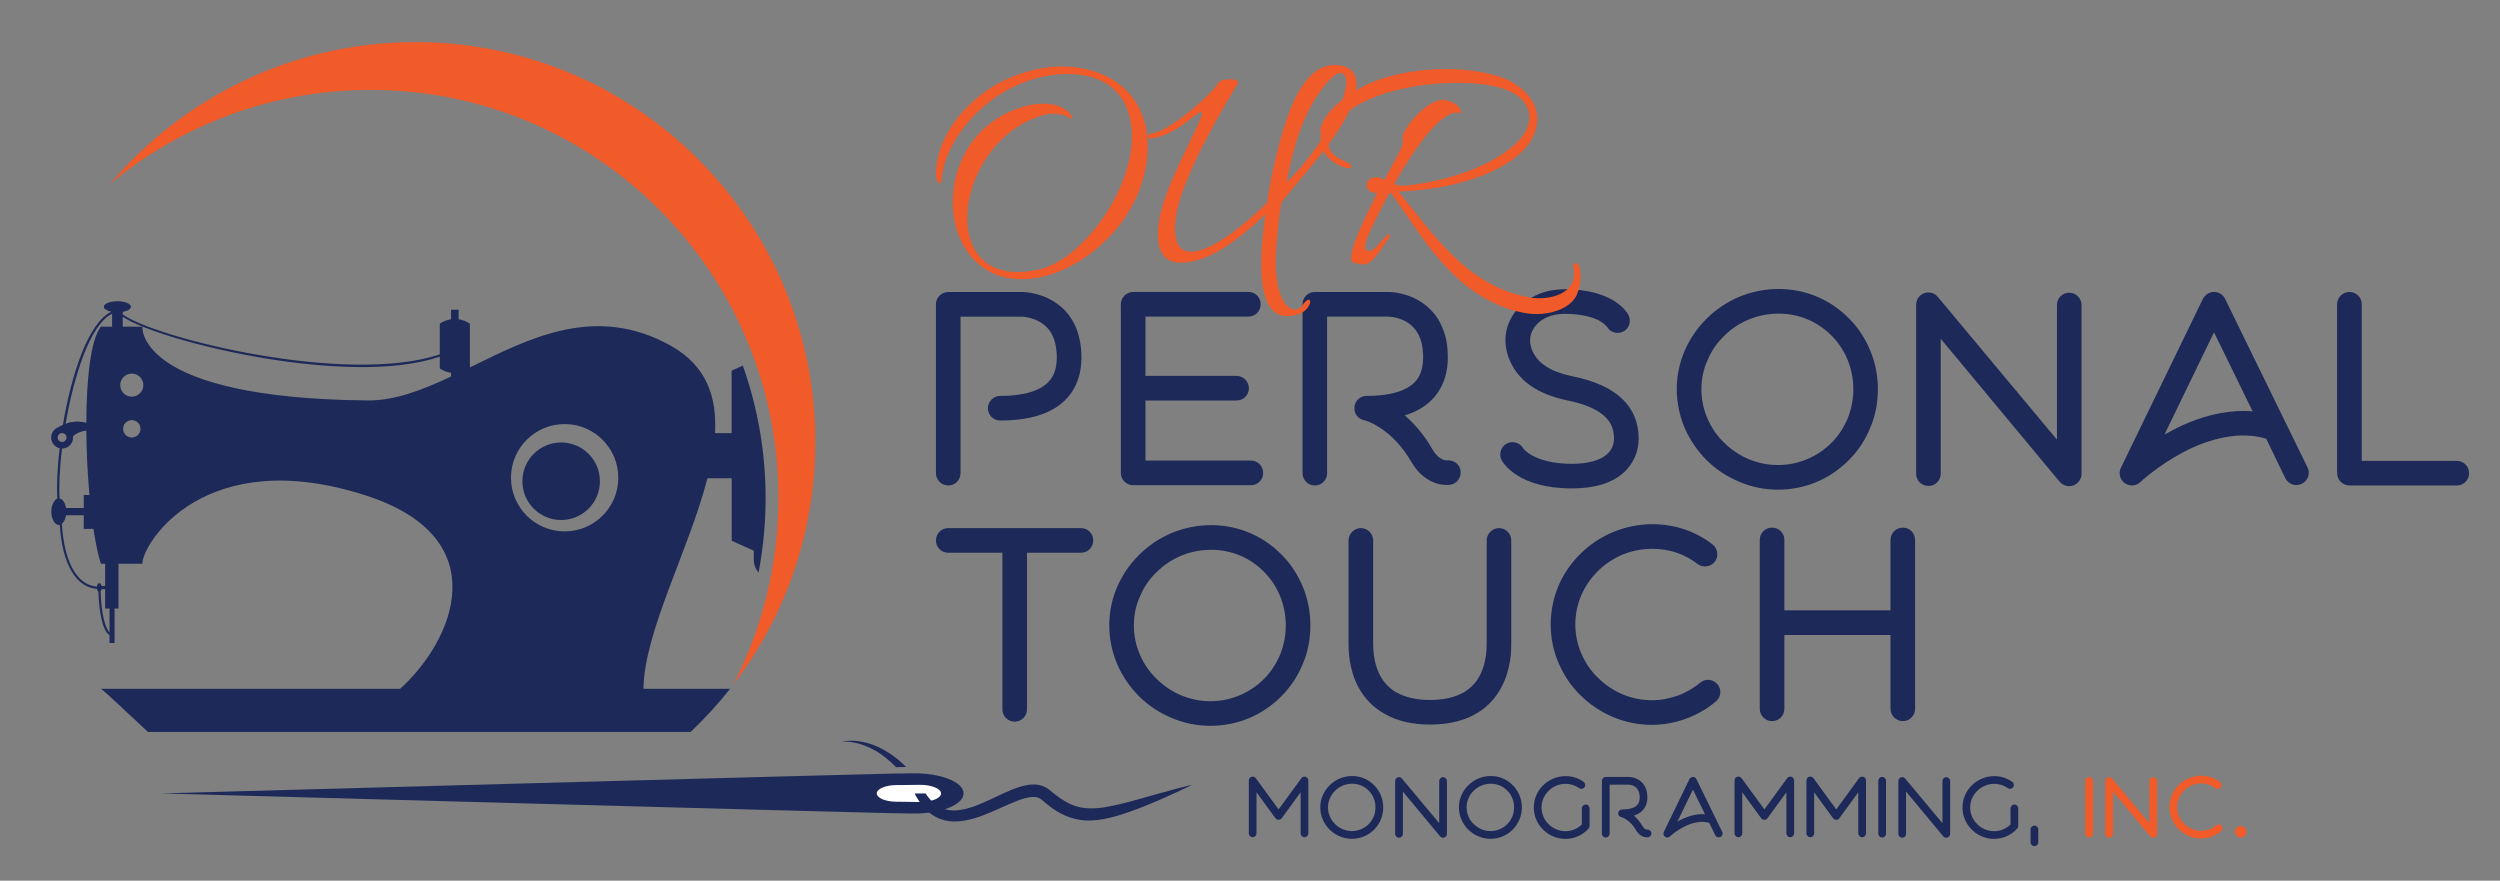 <?xml version="1.0" encoding="utf-8"?>
<!-- Generator: Adobe Illustrator 15.0.0, SVG Export Plug-In . SVG Version: 6.00 Build 0)  -->
<!DOCTYPE svg PUBLIC "-//W3C//DTD SVG 1.1//EN" "http://www.w3.org/Graphics/SVG/1.1/DTD/svg11.dtd">
<svg version="1.1" id="Layer_1" xmlns="http://www.w3.org/2000/svg" xmlns:xlink="http://www.w3.org/1999/xlink" x="0px" y="0px"
	 width="118.75px" height="41.833px" viewBox="0 0 118.75 41.833" enable-background="new 0 0 118.75 41.833" xml:space="preserve">
<rect x="0" y="0" width="118.75" height="41.833" fill="#808080" stroke="none"/>
<g>
	<path fill="#1D2959" d="M45.041,23.06c-0.315,0-0.584-0.257-0.584-0.585v-8.021c0-0.328,0.269-0.585,0.584-0.585h3.474
		c0.046,0,0.327,0,0.69,0.094c0.515,0.128,0.97,0.386,1.321,0.725c0.258,0.257,0.468,0.574,0.608,0.936
		c0.152,0.398,0.234,0.854,0.234,1.357c0,1.11-0.467,1.953-1.345,2.455c-0.631,0.362-1.473,0.538-2.514,0.538
		c-0.317,0-0.585-0.257-0.585-0.584c0-0.328,0.27-0.585,0.585-0.585c0.83,0,1.484-0.128,1.929-0.386
		c0.514-0.292,0.76-0.748,0.76-1.438c0-0.469-0.094-0.854-0.257-1.146c-0.13-0.234-0.316-0.41-0.538-0.538
		c-0.421-0.246-0.854-0.257-0.889-0.257h-2.889v7.437C45.625,22.802,45.368,23.06,45.041,23.06"/>
	<path fill="#1D2959" d="M59.999,22.463c0,0.328-0.257,0.585-0.584,0.585h-5.59c-0.316,0-0.585-0.257-0.585-0.585v-8.01
		c0-0.328,0.269-0.585,0.585-0.585h5.473c0.328,0,0.584,0.257,0.584,0.585c0,0.327-0.257,0.585-0.584,0.585h-4.889v2.817h4.328
		c0.327,0,0.584,0.269,0.584,0.585c0,0.327-0.257,0.584-0.584,0.584h-4.328v2.853h5.006C59.742,21.879,59.999,22.136,59.999,22.463"
		/>
	<path fill="#1D2959" d="M62.456,23.06c-0.328,0-0.585-0.269-0.585-0.585v-8.021c0-0.328,0.258-0.585,0.585-0.585h3.473
		c0.047,0,0.327,0,0.69,0.094c0.515,0.128,0.971,0.386,1.31,0.725c0.27,0.257,0.468,0.574,0.608,0.936
		c0.164,0.398,0.234,0.854,0.234,1.357c0,1.099-0.468,1.953-1.346,2.455c-0.209,0.117-0.444,0.222-0.701,0.292
		c0.502,0.433,0.959,0.983,1.321,1.626c0.305,0.514,0.631,0.514,0.678,0.514c0.315-0.035,0.609,0.175,0.655,0.491
		c0.046,0.316-0.176,0.62-0.492,0.667c-0.082,0.012-0.351,0.035-0.713-0.082c-0.316-0.117-0.772-0.374-1.135-1.005
		c-0.409-0.702-0.912-1.252-1.496-1.625c-0.411-0.269-0.713-0.352-0.737-0.352c-0.304-0.059-0.503-0.328-0.467-0.631
		c0.022-0.304,0.28-0.526,0.583-0.526c0.831,0,1.473-0.128,1.93-0.386c0.515-0.292,0.748-0.749,0.748-1.438
		c0-0.469-0.082-0.854-0.257-1.158c-0.129-0.223-0.305-0.398-0.538-0.539c-0.41-0.234-0.842-0.246-0.878-0.246h-2.888v7.438
		C63.04,22.791,62.781,23.06,62.456,23.06"/>
	<path fill="#1D2959" d="M74.665,23.2c-2.537,0-3.25-1.193-3.333-1.333c-0.152-0.28-0.047-0.643,0.234-0.795
		c0.28-0.152,0.63-0.047,0.782,0.222c0.024,0.024,0.141,0.188,0.445,0.351c0.583,0.316,1.345,0.386,1.871,0.386
		c0.772,0,1.357-0.164,1.684-0.468c0.258-0.234,0.316-0.526,0.316-0.725c0-0.433-0.129-0.759-0.41-1.029
		c-0.361-0.362-0.992-0.632-1.882-0.807c-0.643-0.141-1.204-0.363-1.649-0.667c-0.375-0.257-0.667-0.574-0.876-0.947
		c-0.339-0.584-0.339-1.111-0.339-1.251c0-0.62,0.292-1.24,0.796-1.684c0.246-0.222,0.55-0.398,0.889-0.527
		c0.351-0.128,0.737-0.187,1.134-0.187c2.281,0,2.948,1.076,3.017,1.205c0.153,0.281,0.06,0.643-0.221,0.795
		c-0.281,0.152-0.631,0.059-0.783-0.21c-0.024-0.023-0.128-0.152-0.386-0.305c-0.28-0.14-0.784-0.316-1.626-0.316
		c-0.643,0-1.029,0.222-1.251,0.42c-0.246,0.223-0.397,0.527-0.397,0.831v0.024c0,0.047,0,0.339,0.21,0.679
		c0.129,0.21,0.304,0.385,0.538,0.538c0.304,0.198,0.701,0.351,1.182,0.456c1.122,0.223,1.928,0.585,2.467,1.111
		c0.502,0.491,0.76,1.123,0.76,1.871c0,0.608-0.245,1.169-0.69,1.591C76.594,22.942,75.752,23.2,74.665,23.2"/>
	<path fill="#1D2959" d="M84.454,23.259c-0.644,0-1.275-0.129-1.871-0.387c-0.574-0.245-1.089-0.584-1.533-1.029
		c-0.433-0.444-0.784-0.947-1.029-1.52c-0.246-0.585-0.374-1.206-0.374-1.836c0-0.643,0.128-1.263,0.385-1.848
		c0.246-0.562,0.597-1.076,1.04-1.509c0.446-0.443,0.959-0.782,1.532-1.028c0.597-0.246,1.229-0.375,1.883-0.375
		c1.275,0,2.467,0.504,3.356,1.416c0.432,0.433,0.759,0.947,0.993,1.508c0.247,0.584,0.363,1.205,0.363,1.836
		c0,0.643-0.116,1.263-0.363,1.836c-0.233,0.572-0.573,1.087-1.004,1.52C86.933,22.755,85.739,23.259,84.454,23.259 M84.488,14.897
		c-0.491,0-0.97,0.094-1.427,0.281c-0.444,0.187-0.831,0.444-1.169,0.783c-0.339,0.328-0.607,0.713-0.783,1.146
		c-0.198,0.432-0.292,0.9-0.292,1.38c0,0.479,0.094,0.936,0.281,1.38c0.188,0.433,0.444,0.819,0.783,1.146
		c0.691,0.69,1.603,1.076,2.573,1.076c0.971,0,1.872-0.386,2.55-1.064c0.328-0.328,0.573-0.713,0.76-1.146
		c0.176-0.444,0.27-0.912,0.27-1.391c0-0.959-0.362-1.86-1.018-2.526C86.347,15.271,85.448,14.897,84.488,14.897"/>
	<path fill="#1D2959" d="M98.288,23.094c-0.174,0-0.339-0.082-0.455-0.21l-5.649-6.794v6.409c0,0.327-0.257,0.584-0.584,0.584
		c-0.328,0-0.584-0.257-0.584-0.584v-8.023c0-0.245,0.151-0.467,0.385-0.55c0.233-0.082,0.492-0.011,0.644,0.176l5.66,6.782v-6.396
		c0-0.328,0.257-0.585,0.584-0.585c0.315,0,0.584,0.257,0.584,0.585v8.022c0,0.246-0.163,0.456-0.385,0.551
		C98.418,23.083,98.347,23.094,98.288,23.094"/>
	<path fill="#1D2959" d="M101.272,23.06c-0.117,0-0.246-0.035-0.353-0.117c-0.222-0.164-0.304-0.467-0.175-0.726l3.894-8.022
		c0.106-0.199,0.305-0.328,0.527-0.328c0.222,0,0.431,0.129,0.526,0.328l3.917,8.011c0.141,0.28,0.022,0.632-0.269,0.771
		c-0.293,0.152-0.644,0.023-0.784-0.257l-0.912-1.883c-0.607-0.176-1.251-0.199-1.942-0.07c-0.643,0.117-1.309,0.35-1.999,0.713
		c-1.192,0.632-2.022,1.403-2.034,1.415C101.562,23.001,101.413,23.06,101.272,23.06 M105.166,15.786l-2.352,4.853
		c0.106-0.059,0.21-0.117,0.328-0.175c0.783-0.421,1.579-0.701,2.338-0.842c0.527-0.093,1.03-0.129,1.521-0.082L105.166,15.786z"/>
	<path fill="#1D2959" d="M116.697,23.06h-5.099c-0.316,0-0.585-0.257-0.585-0.585v-8.021c0-0.328,0.269-0.585,0.585-0.585
		c0.328,0,0.584,0.258,0.584,0.585v7.438h4.515c0.328,0,0.585,0.257,0.585,0.584C117.282,22.802,117.025,23.06,116.697,23.06"/>
	<path fill="#1D2959" d="M51.928,25.671c0,0.327-0.257,0.584-0.584,0.584h-2.561v7.438c0,0.328-0.269,0.585-0.585,0.585
		c-0.327,0-0.584-0.257-0.584-0.585v-7.438h-2.573c-0.327,0-0.584-0.257-0.584-0.585c0-0.327,0.257-0.585,0.584-0.585h6.304
		C51.671,25.086,51.928,25.343,51.928,25.671"/>
	<path fill="#1D2959" d="M57.496,34.476c-0.643,0-1.274-0.128-1.871-0.386c-0.573-0.245-1.087-0.583-1.532-1.028
		c-0.433-0.445-0.784-0.947-1.029-1.521c-0.245-0.584-0.374-1.205-0.374-1.836c0-0.643,0.128-1.263,0.385-1.848
		c0.246-0.561,0.597-1.075,1.041-1.509c0.444-0.444,0.958-0.783,1.532-1.029c0.597-0.245,1.228-0.375,1.883-0.375
		c1.274,0,2.467,0.502,3.356,1.415c0.433,0.433,0.761,0.947,0.995,1.509c0.245,0.585,0.361,1.205,0.361,1.836
		c0,0.643-0.116,1.263-0.361,1.836c-0.234,0.572-0.575,1.087-1.006,1.521C59.976,33.974,58.783,34.476,57.496,34.476 M57.531,26.115
		c-0.491,0-0.971,0.094-1.427,0.281c-0.444,0.188-0.83,0.445-1.169,0.783c-0.339,0.328-0.608,0.713-0.784,1.146
		c-0.199,0.433-0.292,0.901-0.292,1.38c0,0.479,0.093,0.936,0.281,1.38c0.187,0.432,0.444,0.819,0.783,1.146
		c0.69,0.691,1.603,1.076,2.573,1.076c0.971,0,1.871-0.385,2.549-1.063c0.327-0.327,0.574-0.714,0.761-1.146
		c0.175-0.444,0.269-0.912,0.269-1.392c0-0.959-0.363-1.859-1.017-2.526C59.39,26.489,58.491,26.115,57.531,26.115"/>
	<path fill="#1D2959" d="M67.928,34.417c-0.854,0-1.59-0.175-2.187-0.526c-0.515-0.292-0.912-0.701-1.206-1.228
		c-0.479-0.889-0.479-1.812-0.479-2.118V25.67c0-0.315,0.269-0.585,0.584-0.585c0.328,0,0.585,0.27,0.585,0.585v4.876
		c0,0.234,0,0.937,0.338,1.556c0.188,0.339,0.434,0.598,0.761,0.784c0.409,0.233,0.948,0.362,1.603,0.362s1.193-0.128,1.602-0.362
		c0.315-0.186,0.574-0.444,0.749-0.773c0.339-0.63,0.339-1.333,0.339-1.567V25.67c0-0.315,0.269-0.585,0.584-0.585
		c0.327,0,0.585,0.27,0.585,0.585v4.876c0,0.305,0,1.24-0.48,2.118C70.876,33.471,69.94,34.417,67.928,34.417"/>
	<path fill="#1D2959" d="M78.465,34.43c-0.653,0-1.285-0.129-1.882-0.386c-0.561-0.246-1.076-0.584-1.52-1.03
		c-0.444-0.432-0.784-0.946-1.029-1.52c-0.257-0.585-0.375-1.205-0.375-1.836c0-0.643,0.128-1.263,0.375-1.848
		c0.246-0.561,0.596-1.076,1.04-1.508c0.445-0.444,0.971-0.783,1.543-1.028c0.598-0.246,1.229-0.375,1.872-0.375
		c1.053,0,2.035,0.327,2.853,0.958c0.257,0.198,0.305,0.562,0.117,0.819c-0.199,0.257-0.572,0.304-0.819,0.116
		c-0.619-0.479-1.356-0.724-2.152-0.724c-0.491,0-0.97,0.094-1.426,0.28c-0.432,0.187-0.83,0.444-1.169,0.784
		c-0.327,0.327-0.597,0.713-0.783,1.146c-0.187,0.432-0.282,0.9-0.282,1.38c0,0.479,0.094,0.936,0.282,1.38
		c0.187,0.432,0.443,0.819,0.783,1.145c0.69,0.691,1.603,1.078,2.573,1.078c0.433,0,0.842-0.084,1.239-0.224
		c0.386-0.14,0.737-0.351,1.053-0.608c0.247-0.209,0.608-0.175,0.819,0.071c0.211,0.245,0.175,0.62-0.069,0.818
		c-0.421,0.352-0.89,0.62-1.393,0.807C79.589,34.325,79.027,34.43,78.465,34.43"/>
	<path fill="#1D2959" d="M90.967,25.647v8.023c0,0.315-0.256,0.584-0.583,0.584c-0.317,0-0.585-0.269-0.585-0.584v-3.509h-5.041
		v3.509c0,0.315-0.257,0.584-0.585,0.584c-0.327,0-0.584-0.269-0.584-0.584v-8.023c0-0.327,0.257-0.585,0.584-0.585
		c0.329,0,0.585,0.258,0.585,0.585v3.345h5.041v-3.345c0-0.327,0.269-0.585,0.585-0.585C90.711,25.062,90.967,25.32,90.967,25.647"
		/>
	<path fill="#F15A29" d="M49.538,13.138c-5.216,1.215-5.936-6.895-0.66-8.139c0.585-0.12,1.409-0.15,1.889,0.344
		c0.209,0.225,0.18,0.286,0.12,0.286c-0.061,0-0.15-0.076-0.24-0.121c-0.3-0.104-0.674-0.134-0.944-0.074
		c-4.376,1.034-5.486,8.559-0.33,7.359c2.039-0.465,4.453-3.777,4.392-6.385c-0.045-2.054-1.395-3.028-3.447-2.878
		c-1.139,0.075-2.279,0.554-3.073,1.125c-1.35,0.944-2.414,2.473-2.519,3.897c-0.03,0.344-0.27,0.045-0.27-0.225
		c-0.015-1.499,0.959-2.984,2.338-3.973c1.004-0.719,2.398-1.184,3.567-1.199c2.399,0,4.153,1.365,4.153,3.793
		C54.515,10.095,51.876,12.598,49.538,13.138"/>
	<path fill="#F15A29" d="M63.524,3.095c0.944,0.06,1.034,0.81,0.824,1.5c-0.525,1.753-2.398,3.613-3.478,5.021
		c-0.15,0.78-0.24,1.949-0.27,2.684c-0.015,1.02,0.15,1.769,0.496,2.189c0.209,0.225,0.508,0.315,0.733,0.06
		c0.045-0.075,0.106-0.15,0.181-0.225c0.15-0.15,0.27-0.104,0.21,0.105c-0.046,0.075-0.09,0.195-0.197,0.285
		c-0.164,0.209-0.643,0.315-0.943,0.3c-0.675-0.015-0.975-0.659-1.109-1.469c-0.12-0.854-0.06-2.068,0.135-3.373
		c-1.155,1.109-2.624,2.308-4.047,2.308c-0.51,0-0.93-0.255-1.035-0.974c-0.239-1.785,1.334-4.228,2.039-5.981
		c0.12-0.255-0.016-0.269-0.359,0c-0.675,0.569-1.425,1.004-2.039,1.049c-0.225,0.03-0.18-0.225,0.045-0.24
		c0.854-0.09,2.878-1.889,3.148-2.384c0.074-0.225,1.049-0.27,0.944,0c-0.33,0.555-2.549,4.152-2.923,6.206
		c-0.225,1.319,0.135,1.799,0.674,1.799c1.049,0,2.608-1.333,3.628-2.323c0.299-1.934,0.824-3.898,1.304-4.887
		C61.98,3.709,62.625,3.02,63.524,3.095 M63.883,4.354c0.21-0.809-0.104-1.244-0.764-0.524c-1.11,1.229-1.634,2.893-2.01,4.827
		C62.161,7.666,63.494,5.792,63.883,4.354"/>
	<path fill="#F15A29" d="M72.638,14.127c0.916,0.165,2.369-0.15,2.099-1.424c-0.06-0.299,0.24-0.239,0.3,0.015
		c0.09,0.48,0.015,0.87-0.104,1.199c-0.226,0.705-1.379,1.169-2.549,0.944c-3.403-0.66-5.037-4.017-6.296-5.666
		C66.042,9.12,65.981,9.18,65.981,9.18c-0.449,0.839-0.823,1.634-1.019,2.068c-0.345,0.854,0.15,0.795,0.495,0.39
		c0.224-0.269,0.435-0.524,0.553-0.509c0.076,0.074-0.179,0.375-0.194,0.39c-0.226,0.33-0.645,1.049-1.049,1.049
		c-0.075,0-0.569-0.074-0.584-0.18c-0.075-0.569,0.6-1.963,1.229-3.208c-0.15-0.015-0.27-0.06-0.331-0.09
		c-0.299-0.195-0.195-0.674,0.315-0.674c0.09,0,0.27,0.06,0.36,0.134c0.314-0.6,0.614-1.125,0.749-1.409
		c0.18-0.375,0.135-0.525,0.104-0.614c0.076-0.495,1.154-1.784,1.935-1.784c0.149,0,0.749,0.15,0.839,0.51
		c0.076,0.24-0.09,0.089-0.164,0.089c-0.855,0-2.054,1.754-2.998,3.404c0.135,0.06,0.359,0.105,0.645,0.06
		c1.889-0.21,4.123-0.93,5.261-2.114c0.885-0.914,0.675-2.068-0.84-2.519c-2.428-0.674-7.765,0.06-8.169,2.503
		C63,7.396,63.793,7.59,64.094,7.771c0.18,0.134,0.09,0.254-0.105,0.209c-0.465-0.075-1.438-0.659-1.244-1.574
		c0-0.015-0.03-0.165-0.03-0.24c0.18-0.944,1.379-1.724,2.204-2.144c1.514-0.719,4.212-1.049,6.326-0.375
		c1.168,0.405,1.843,1.259,1.769,2.129c-0.134,1.648-2.234,2.593-4.152,3.028c-0.78,0.165-1.68,0.269-2.429,0.299
		C68.14,11.204,69.715,13.588,72.638,14.127"/>
	<path fill="#1D2959" d="M26.655,21.017c-1.017,0-1.842,0.826-1.842,1.842c0,1.017,0.825,1.841,1.842,1.841
		c1.017,0,1.841-0.824,1.841-1.841C28.495,21.842,27.671,21.017,26.655,21.017"/>
	<path fill="#1D2959" d="M35.284,17.368l-0.531,0.239v2.967h-0.79c0.097-1.733-0.414-3.21-2.099-4.151
		c-3.549-1.982-6.65-0.391-9.544,1.03v-2.08c-0.165-0.111-0.348-0.18-0.537-0.207v-0.453h-0.357v0.453
		c-0.188,0.027-0.372,0.095-0.536,0.207v1.458c-4.401,1.487-13.567-0.779-15.061-1.902v-0.114c0.229-0.041,0.39-0.134,0.39-0.243
		c0-0.146-0.288-0.264-0.643-0.264c-0.355,0-0.643,0.118-0.643,0.264c0,0.102,0.143,0.19,0.351,0.234
		c-1.11,0.535-1.903,3.032-2.296,5.375c-0.059,0.025-0.094,0.044-0.126,0.062c-0.039,0.021-0.071,0.039-0.098,0.053
		c0,0-0.002,0.001-0.002,0.002c-0.195,0.075-0.333,0.264-0.333,0.485c0,0.248,0.173,0.453,0.403,0.507l0,0
		c-0.111,0.937-0.147,1.787-0.106,2.396c-0.163,0.059-0.287,0.313-0.287,0.618c0,0.349,0.16,0.631,0.358,0.631
		c0.015,0,0.029-0.004,0.043-0.008c0.115,1.851,0.754,2.964,1.765,3.047c0.011,0.062,0.037,0.111,0.071,0.132
		c0.021,0.945,0.204,1.889,0.527,2.062v0.373h0.239v-1.634h0.186v-2.129h1.134c0-0.966,2.961-5.727,10.634-3.238
		c6.232,2.024,4.149,6.885,1.61,9.178H4.796c0.312,0.241,1.232,1.119,2.23,2.048h25.78c0.67-0.637,1.297-1.32,1.871-2.048h-4.112
		c0.027-2.695,2.158-6.583,3.038-10.001h1.152v2.968l1.05,0.472v0.415c0,0.247,0.088,0.468,0.228,0.62
		c0.22-1.158,0.333-2.341,0.333-3.548C36.365,21.444,35.983,19.332,35.284,17.368 M2.739,20.782c0-0.116,0.095-0.21,0.211-0.21
		s0.211,0.095,0.211,0.21c0,0.117-0.095,0.211-0.211,0.211S2.739,20.899,2.739,20.782 M2.831,23.678
		c-0.039-0.598,0.001-1.441,0.114-2.374c-0.001,0-0.003,0-0.004,0c0.004,0,0.006,0.001,0.009,0.001c0.288,0,0.522-0.233,0.522-0.522
		c0-0.017-0.003-0.034-0.005-0.051c0.015-0.014,0.029-0.026,0.046-0.045c0.024-0.033,0.077-0.05,0.119-0.08
		c0.046-0.023,0.093-0.062,0.147-0.073c0.056-0.02,0.112-0.038,0.169-0.058C4,20.47,4.05,20.463,4.1,20.458
		c0.009,1.022,0.061,2.08,0.149,3.055H3.979v0.618H3.137C3.098,23.885,2.979,23.704,2.831,23.678 M4.602,27.868
		c-0.956-0.087-1.558-1.18-1.662-2.99c0.096-0.075,0.167-0.223,0.196-0.402h0.842v0.646h0.461c0.101,0.667,0.219,1.24,0.351,1.655
		h0.204v1.058H4.827c-0.017-0.08-0.06-0.137-0.11-0.137C4.659,27.699,4.613,27.772,4.602,27.868 M5.204,30.04
		c-0.208-0.198-0.405-0.942-0.423-1.958c0.021-0.024,0.037-0.058,0.046-0.098h0.167v0.923h0.209V30.04z M5.324,15.516H4.79
		c-0.483,0.62-0.684,2.488-0.69,4.569c-0.05-0.014-0.1-0.026-0.15-0.04c-0.082-0.007-0.163-0.012-0.243-0.019
		c-0.084-0.011-0.162,0.007-0.242,0.016c-0.079,0.014-0.155,0.013-0.232,0.046c-0.077,0.026-0.152,0.054-0.219,0.082
		c0.034-0.013,0.067-0.026,0.103-0.04c0.396-2.294,1.166-4.718,2.207-5.227V15.516z M6.26,20.782c-0.229,0-0.413-0.185-0.413-0.413
		c0-0.228,0.184-0.413,0.413-0.413c0.228,0,0.414,0.185,0.414,0.413C6.673,20.598,6.488,20.782,6.26,20.782 M6.26,18.842
		c-0.303,0-0.549-0.246-0.549-0.548c0-0.303,0.245-0.548,0.549-0.548c0.303,0,0.548,0.245,0.548,0.548
		C6.808,18.597,6.562,18.842,6.26,18.842 M21.426,17.884c-1.352,0.637-2.663,1.148-3.96,1.137
		c-11.027-0.1-10.703-3.505-10.703-3.505H5.83v-0.471c0.825,0.576,3.676,1.481,6.942,2.006c1.165,0.187,2.791,0.386,4.421,0.386
		c1.308,0,2.619-0.128,3.697-0.495v0.559c0.165,0.111,0.348,0.181,0.536,0.207L21.426,17.884L21.426,17.884z M26.821,20.143
		c1.408,0,2.548,1.142,2.548,2.55c0,1.408-1.141,2.548-2.548,2.548s-2.549-1.141-2.549-2.548
		C24.271,21.284,25.413,20.143,26.821,20.143 M21.783,17.707c0.006,0,0.013-0.002,0.02-0.003c-0.007,0.003-0.013,0.006-0.02,0.01
		V17.707z"/>
	<path fill="#F15A29" d="M17.602,4.271c10.7,0,19.374,8.673,19.374,19.373c0,3.199-0.775,6.217-2.149,8.876
		c2.446-3.196,3.901-7.192,3.901-11.529C38.727,10.503,30.224,2,19.735,2C13.917,2,8.71,4.618,5.227,8.738
		C8.583,5.949,12.896,4.271,17.602,4.271"/>
	<path fill="#1D2959" d="M45.769,37.687c0,0.546-1.1,0.973-2.41,0.954l-1.07-0.016C41.066,38.608,7.65,37.687,7.65,37.687
		s33.416-0.922,34.639-0.939l1.07-0.016C44.669,36.714,45.769,37.141,45.769,37.687"/>
	<path fill="#FFFFFF" d="M43.685,37.279l-0.126,0.002l-0.881,0.011h-0.121c-0.507,0.006-0.911,0.181-0.911,0.395
		c0,0.213,0.404,0.39,0.911,0.394l0.121,0.001l0.881,0.013h0.126c0.556,0.005,1.015-0.178,1.015-0.406S44.241,37.274,43.685,37.279"
		/>
	<path fill="#1D2959" d="M40.192,35.225c0.136,0.005,0.337,0.03,0.581,0.094c0.245,0.062,0.53,0.178,0.832,0.352
		c0.302,0.175,0.611,0.42,0.912,0.722c0.014,0.014,0.028,0.032,0.043,0.046l0.479-0.006c-0.098-0.1-0.198-0.195-0.297-0.282
		c-0.343-0.299-0.704-0.519-1.038-0.673c-0.334-0.155-0.65-0.232-0.909-0.269c-0.26-0.037-0.467-0.026-0.604-0.014
		c-0.069,0.003-0.122,0.014-0.157,0.018s-0.053,0.007-0.053,0.007s0.018,0,0.054,0.001C40.071,35.222,40.124,35.219,40.192,35.225"
		/>
	<path fill="#1D2959" d="M55.831,37.477c-0.25,0.064-0.55,0.151-0.896,0.245c-0.343,0.102-0.734,0.207-1.154,0.324
		c-0.421,0.114-0.879,0.229-1.354,0.306c-0.477,0.068-0.966,0.076-1.42-0.09c-0.229-0.085-0.449-0.211-0.665-0.36
		c-0.111-0.076-0.215-0.156-0.32-0.24l-0.167-0.138c-0.074-0.062-0.161-0.115-0.251-0.157c-0.182-0.083-0.377-0.109-0.554-0.103
		c-0.18,0.004-0.343,0.037-0.5,0.08c-0.312,0.084-0.592,0.205-0.865,0.329c-0.542,0.25-1.056,0.517-1.576,0.683
		c-0.259,0.081-0.519,0.137-0.767,0.141s-0.481-0.043-0.689-0.149c-0.207-0.105-0.388-0.265-0.539-0.453
		c-0.054-0.066-0.102-0.136-0.147-0.206h-0.522c0.024,0.043,0.047,0.088,0.069,0.133c0.07,0.121,0.145,0.244,0.231,0.358
		c0.171,0.231,0.395,0.452,0.673,0.606c0.278,0.157,0.607,0.235,0.926,0.234c0.319,0.002,0.628-0.061,0.922-0.146
		c0.587-0.175,1.126-0.441,1.656-0.671c0.264-0.114,0.526-0.226,0.78-0.29c0.253-0.067,0.496-0.084,0.657-0.004
		c0.04,0.021,0.079,0.041,0.115,0.073l0.161,0.138c0.118,0.099,0.238,0.192,0.36,0.28c0.249,0.173,0.522,0.321,0.814,0.424
		c0.292,0.1,0.597,0.15,0.888,0.153c0.291-0.002,0.566-0.039,0.827-0.091c0.52-0.104,0.977-0.27,1.395-0.422
		c0.418-0.153,0.79-0.315,1.122-0.453c0.329-0.146,0.616-0.27,0.849-0.381c0.469-0.215,0.732-0.35,0.732-0.35
		S56.33,37.344,55.831,37.477"/>
	<path fill="#1D2959" d="M61.963,39.768c-0.099,0-0.183-0.086-0.183-0.185v-1.949l-0.9,1.233c-0.033,0.047-0.088,0.073-0.146,0.073
		c-0.06,0-0.113-0.026-0.15-0.073l-0.9-1.233v1.949c0,0.099-0.081,0.185-0.183,0.185c-0.099,0-0.183-0.086-0.183-0.185v-2.509
		c0-0.081,0.051-0.15,0.127-0.177c0.074-0.024,0.157,0.005,0.205,0.066l1.083,1.484l1.083-1.484
		c0.048-0.062,0.129-0.091,0.206-0.066c0.073,0.026,0.124,0.096,0.124,0.177v2.509C62.145,39.682,62.065,39.768,61.963,39.768"/>
	<path fill="#1D2959" d="M64.217,39.844c-0.201,0-0.399-0.04-0.585-0.121c-0.18-0.077-0.341-0.184-0.479-0.321
		c-0.136-0.14-0.246-0.297-0.323-0.477c-0.077-0.183-0.117-0.377-0.117-0.574c0-0.202,0.04-0.396,0.121-0.579
		c0.077-0.174,0.186-0.337,0.326-0.472c0.139-0.139,0.3-0.245,0.479-0.321c0.187-0.077,0.384-0.118,0.589-0.118
		c0.399,0,0.772,0.158,1.05,0.443c0.135,0.135,0.239,0.297,0.312,0.473c0.076,0.183,0.113,0.377,0.113,0.574
		c0,0.201-0.038,0.396-0.113,0.574c-0.073,0.181-0.18,0.341-0.315,0.477C64.993,39.686,64.62,39.844,64.217,39.844 M64.229,37.227
		c-0.154,0-0.304,0.029-0.447,0.089c-0.139,0.058-0.26,0.138-0.366,0.245c-0.106,0.101-0.19,0.223-0.246,0.357
		c-0.061,0.136-0.091,0.281-0.091,0.432s0.03,0.293,0.089,0.431c0.058,0.136,0.137,0.258,0.244,0.358
		c0.215,0.217,0.501,0.337,0.805,0.337c0.303,0,0.585-0.12,0.797-0.332c0.103-0.104,0.18-0.224,0.238-0.359
		c0.055-0.138,0.084-0.284,0.084-0.435c0-0.301-0.113-0.581-0.318-0.79C64.811,37.345,64.528,37.227,64.229,37.227"/>
	<path fill="#1D2959" d="M68.547,39.792c-0.055,0-0.106-0.024-0.142-0.065l-1.768-2.126v2.006c0,0.103-0.081,0.183-0.183,0.183
		c-0.104,0-0.184-0.08-0.184-0.183v-2.51c0-0.077,0.047-0.147,0.121-0.173s0.154-0.003,0.201,0.057l1.771,2.12v-2
		c0-0.104,0.081-0.184,0.184-0.184c0.099,0,0.183,0.081,0.183,0.184v2.509c0,0.077-0.051,0.144-0.121,0.172
		C68.587,39.788,68.566,39.792,68.547,39.792"/>
	<path fill="#1D2959" d="M70.802,39.844c-0.202,0-0.399-0.04-0.586-0.121c-0.179-0.077-0.339-0.184-0.479-0.321
		c-0.135-0.14-0.245-0.297-0.322-0.477c-0.077-0.183-0.117-0.377-0.117-0.574c0-0.202,0.04-0.396,0.121-0.579
		c0.077-0.174,0.187-0.337,0.326-0.472c0.139-0.139,0.3-0.245,0.479-0.321c0.186-0.077,0.384-0.118,0.59-0.118
		c0.398,0,0.772,0.158,1.05,0.443c0.135,0.135,0.237,0.297,0.311,0.473c0.077,0.183,0.114,0.377,0.114,0.574
		c0,0.201-0.037,0.396-0.114,0.574c-0.074,0.181-0.18,0.341-0.315,0.477C71.577,39.686,71.205,39.844,70.802,39.844 M70.813,37.227
		c-0.154,0-0.305,0.029-0.447,0.089c-0.139,0.058-0.26,0.138-0.366,0.245c-0.107,0.101-0.191,0.223-0.246,0.357
		c-0.061,0.136-0.091,0.281-0.091,0.432s0.03,0.293,0.088,0.431c0.058,0.136,0.139,0.258,0.246,0.358
		c0.215,0.217,0.5,0.337,0.804,0.337s0.585-0.12,0.797-0.332c0.103-0.104,0.18-0.224,0.238-0.359
		c0.054-0.138,0.084-0.284,0.084-0.435c0-0.301-0.113-0.581-0.319-0.79C71.395,37.345,71.113,37.227,70.813,37.227"/>
	<path fill="#1D2959" d="M74.36,39.846c-0.206,0-0.403-0.038-0.586-0.119c-0.18-0.074-0.34-0.184-0.479-0.323
		c-0.139-0.135-0.246-0.296-0.323-0.472c-0.08-0.187-0.117-0.38-0.117-0.577c0-0.202,0.04-0.396,0.117-0.578
		c0.077-0.176,0.186-0.337,0.326-0.473c0.14-0.14,0.304-0.245,0.484-0.321c0.186-0.078,0.384-0.117,0.585-0.117
		c0.311,0,0.604,0.094,0.853,0.271c0.084,0.059,0.103,0.173,0.043,0.256c-0.059,0.08-0.171,0.103-0.255,0.043
		c-0.187-0.134-0.408-0.205-0.642-0.205c-0.154,0-0.304,0.031-0.445,0.092c-0.136,0.056-0.26,0.14-0.363,0.242
		c-0.107,0.106-0.19,0.224-0.249,0.358c-0.059,0.139-0.087,0.281-0.087,0.432c0,0.149,0.03,0.297,0.087,0.431
		c0.059,0.136,0.139,0.257,0.245,0.359c0.216,0.215,0.501,0.336,0.806,0.336c0.16,0,0.318-0.032,0.46-0.099
		c0.117-0.055,0.227-0.129,0.318-0.22V38.4c0-0.103,0.081-0.184,0.184-0.184s0.183,0.081,0.183,0.184v0.839
		c0,0.043-0.019,0.087-0.047,0.119c-0.139,0.151-0.302,0.271-0.487,0.355C74.78,39.803,74.572,39.846,74.36,39.846"/>
	<path fill="#1D2959" d="M76.274,39.781c-0.103,0-0.183-0.084-0.183-0.184v-2.51c0-0.103,0.081-0.183,0.183-0.183h1.087
		c0.014,0,0.103,0,0.216,0.028c0.161,0.041,0.304,0.122,0.41,0.229c0.083,0.08,0.146,0.179,0.19,0.292
		c0.051,0.125,0.073,0.268,0.073,0.424c0,0.344-0.146,0.612-0.42,0.77c-0.066,0.037-0.139,0.07-0.219,0.092
		c0.156,0.135,0.299,0.308,0.413,0.509c0.095,0.161,0.197,0.161,0.211,0.161c0.099-0.013,0.19,0.055,0.205,0.153
		c0.015,0.099-0.054,0.193-0.152,0.207c-0.026,0.004-0.11,0.012-0.224-0.024c-0.099-0.036-0.242-0.117-0.355-0.315
		c-0.127-0.219-0.285-0.391-0.468-0.508c-0.128-0.085-0.224-0.11-0.231-0.11c-0.095-0.018-0.158-0.103-0.146-0.197
		c0.007-0.096,0.087-0.165,0.184-0.165c0.259,0,0.461-0.04,0.603-0.121c0.162-0.09,0.234-0.233,0.234-0.45
		c0-0.146-0.025-0.266-0.081-0.361c-0.041-0.07-0.095-0.125-0.168-0.169c-0.127-0.073-0.264-0.076-0.274-0.076h-0.905v2.327
		C76.457,39.697,76.377,39.781,76.274,39.781"/>
	<path fill="#1D2959" d="M79.196,39.781c-0.037,0-0.077-0.012-0.11-0.036c-0.069-0.053-0.095-0.147-0.055-0.228l1.218-2.51
		c0.033-0.062,0.095-0.104,0.165-0.104s0.135,0.041,0.165,0.104l1.226,2.507c0.044,0.087,0.007,0.197-0.085,0.241
		c-0.091,0.047-0.2,0.007-0.245-0.082l-0.285-0.588c-0.191-0.055-0.392-0.062-0.607-0.021c-0.201,0.036-0.41,0.109-0.625,0.223
		c-0.374,0.197-0.633,0.439-0.637,0.442C79.287,39.763,79.239,39.781,79.196,39.781 M80.414,37.506l-0.736,1.518
		c0.034-0.019,0.066-0.036,0.103-0.055c0.246-0.132,0.495-0.22,0.732-0.264c0.165-0.029,0.322-0.04,0.476-0.025L80.414,37.506z"/>
	<path fill="#1D2959" d="M85.036,39.768c-0.099,0-0.183-0.086-0.183-0.185v-1.949l-0.9,1.233c-0.033,0.047-0.087,0.073-0.145,0.073
		c-0.059,0-0.113-0.026-0.151-0.073l-0.9-1.233v1.949c0,0.099-0.08,0.185-0.183,0.185c-0.099,0-0.183-0.086-0.183-0.185v-2.509
		c0-0.081,0.051-0.15,0.128-0.177c0.073-0.024,0.158,0.005,0.206,0.066l1.083,1.484l1.083-1.484
		c0.048-0.062,0.128-0.091,0.206-0.066c0.072,0.026,0.124,0.096,0.124,0.177v2.509C85.219,39.682,85.14,39.768,85.036,39.768"/>
	<path fill="#1D2959" d="M88.451,39.768c-0.099,0-0.183-0.086-0.183-0.185v-1.949l-0.9,1.233c-0.033,0.047-0.087,0.073-0.146,0.073
		c-0.06,0-0.113-0.026-0.15-0.073l-0.9-1.233v1.949c0,0.099-0.081,0.185-0.183,0.185c-0.1,0-0.184-0.086-0.184-0.185v-2.509
		c0-0.081,0.051-0.15,0.129-0.177c0.073-0.024,0.157,0.005,0.205,0.066l1.083,1.484l1.083-1.484
		c0.049-0.062,0.129-0.091,0.206-0.066c0.073,0.026,0.124,0.096,0.124,0.177v2.509C88.634,39.682,88.554,39.768,88.451,39.768"/>
	<path fill="#1D2959" d="M89.403,39.781c-0.099,0-0.183-0.081-0.183-0.184v-2.51c0-0.099,0.084-0.183,0.183-0.183
		c0.103,0,0.183,0.085,0.183,0.183v2.51C89.586,39.7,89.506,39.781,89.403,39.781"/>
	<path fill="#1D2959" d="M92.449,39.792c-0.056,0-0.106-0.024-0.143-0.065l-1.768-2.126v2.006c0,0.103-0.081,0.183-0.183,0.183
		c-0.104,0-0.183-0.08-0.183-0.183v-2.51c0-0.077,0.047-0.147,0.121-0.173s0.153-0.003,0.202,0.057l1.771,2.12v-2
		c0-0.104,0.081-0.184,0.184-0.184c0.098,0,0.182,0.081,0.182,0.184v2.509c0,0.077-0.051,0.144-0.121,0.172
		C92.488,39.788,92.465,39.792,92.449,39.792"/>
	<path fill="#1D2959" d="M94.722,39.846c-0.206,0-0.404-0.038-0.586-0.119c-0.179-0.074-0.34-0.184-0.479-0.323
		c-0.139-0.135-0.246-0.296-0.322-0.472c-0.081-0.187-0.117-0.38-0.117-0.577c0-0.202,0.041-0.396,0.117-0.578
		c0.077-0.176,0.187-0.337,0.327-0.473c0.138-0.14,0.303-0.245,0.483-0.321c0.186-0.078,0.383-0.117,0.584-0.117
		c0.311,0,0.604,0.094,0.853,0.271c0.085,0.059,0.103,0.173,0.043,0.256c-0.058,0.08-0.171,0.103-0.255,0.043
		c-0.187-0.134-0.406-0.205-0.642-0.205c-0.152,0-0.304,0.031-0.446,0.092c-0.136,0.056-0.259,0.14-0.362,0.242
		c-0.106,0.106-0.189,0.224-0.249,0.358c-0.059,0.139-0.088,0.281-0.088,0.432c0,0.149,0.03,0.297,0.088,0.431
		c0.059,0.136,0.138,0.257,0.245,0.359c0.216,0.215,0.501,0.336,0.805,0.336c0.161,0,0.318-0.032,0.46-0.099
		c0.116-0.055,0.228-0.129,0.319-0.22V38.4c0-0.103,0.081-0.184,0.183-0.184c0.104,0,0.183,0.081,0.183,0.184v0.839
		c0,0.043-0.018,0.087-0.046,0.119c-0.14,0.151-0.301,0.271-0.487,0.355C95.143,39.803,94.933,39.846,94.722,39.846"/>
	<path fill="#1D2959" d="M96.636,40.19c-0.103,0-0.184-0.08-0.184-0.184V39.4c0-0.103,0.081-0.184,0.184-0.184
		c0.099,0,0.182,0.081,0.182,0.184v0.606C96.818,40.111,96.735,40.19,96.636,40.19"/>
	<path fill="#F15A29" d="M99.235,39.781c-0.098,0-0.184-0.081-0.184-0.184v-2.51c0-0.099,0.085-0.183,0.184-0.183
		c0.103,0,0.183,0.085,0.183,0.183v2.51C99.417,39.7,99.338,39.781,99.235,39.781"/>
	<path fill="#F15A29" d="M102.28,39.792c-0.057,0-0.106-0.024-0.144-0.065l-1.768-2.126v2.006c0,0.103-0.08,0.183-0.182,0.183
		c-0.104,0-0.184-0.08-0.184-0.183v-2.51c0-0.077,0.049-0.147,0.121-0.173c0.073-0.025,0.154-0.003,0.202,0.057l1.771,2.12v-2
		c0-0.104,0.08-0.184,0.184-0.184c0.098,0,0.183,0.081,0.183,0.184v2.509c0,0.077-0.052,0.144-0.121,0.172
		C102.319,39.788,102.297,39.792,102.28,39.792"/>
	<path fill="#F15A29" d="M104.554,39.828c-0.205,0-0.403-0.04-0.59-0.12c-0.175-0.077-0.337-0.183-0.477-0.322
		c-0.14-0.135-0.245-0.297-0.322-0.476c-0.081-0.184-0.117-0.377-0.117-0.575c0-0.2,0.041-0.395,0.117-0.577
		c0.077-0.177,0.187-0.336,0.326-0.473c0.139-0.138,0.304-0.245,0.482-0.321c0.186-0.078,0.384-0.117,0.585-0.117
		c0.331,0,0.639,0.102,0.894,0.301c0.081,0.062,0.096,0.176,0.036,0.256c-0.062,0.081-0.179,0.095-0.256,0.036
		c-0.193-0.148-0.424-0.227-0.674-0.227c-0.153,0-0.304,0.029-0.445,0.088c-0.136,0.059-0.26,0.139-0.366,0.244
		c-0.103,0.104-0.187,0.224-0.246,0.359c-0.058,0.136-0.087,0.281-0.087,0.431c0,0.151,0.03,0.294,0.087,0.434
		c0.06,0.134,0.14,0.255,0.246,0.356c0.216,0.217,0.501,0.338,0.806,0.338c0.135,0,0.264-0.026,0.388-0.07
		c0.12-0.044,0.229-0.11,0.328-0.189c0.077-0.066,0.19-0.056,0.258,0.021c0.064,0.077,0.054,0.194-0.022,0.256
		c-0.133,0.11-0.278,0.193-0.436,0.253C104.904,39.795,104.728,39.828,104.554,39.828"/>
	<path fill="#F15A29" d="M106.702,39.506c0,0.154-0.121,0.275-0.271,0.275c-0.154,0-0.275-0.121-0.275-0.275
		c0-0.149,0.121-0.274,0.275-0.274C106.58,39.231,106.702,39.356,106.702,39.506"/>
</g>
</svg>

